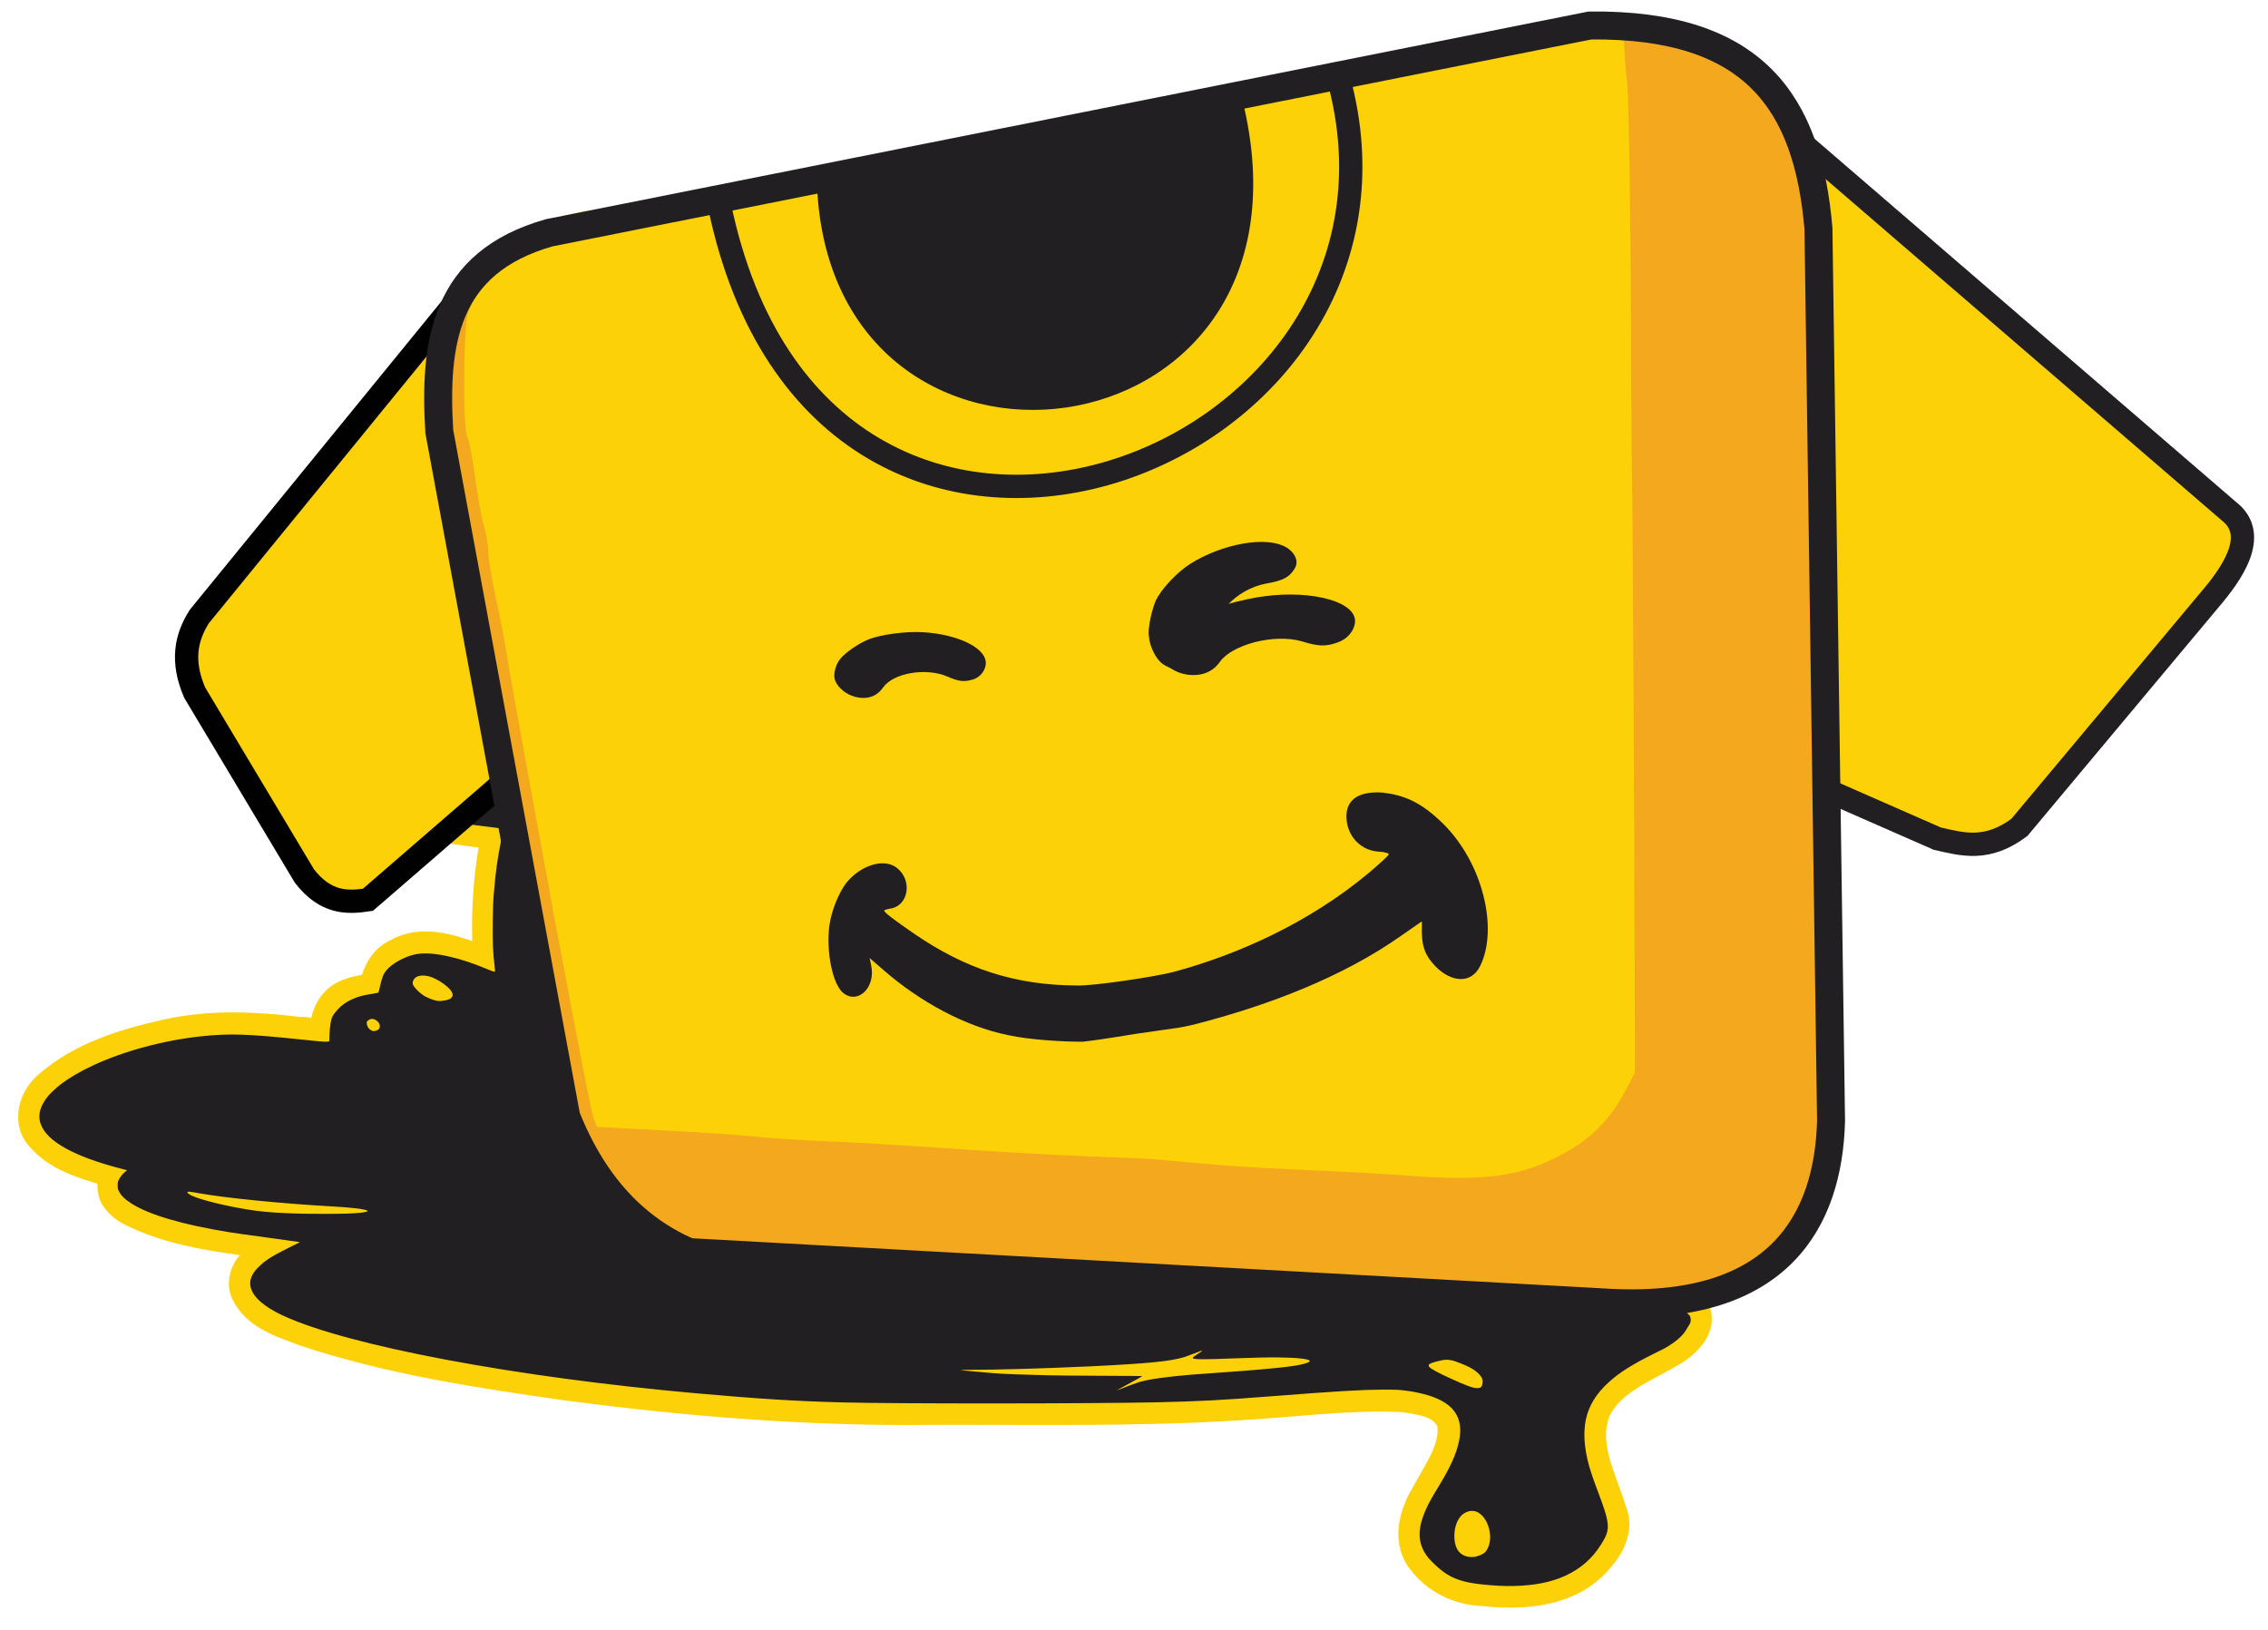 <svg xmlns="http://www.w3.org/2000/svg" xmlns:svg="http://www.w3.org/2000/svg" id="svg1" width="1297.473" height="932.561" viewBox="0 0 1297.473 932.561"><defs id="defs1"><clipPath id="clipPath3"><path d="M 0,699.421 H 973.105 V 0 H 0 Z" transform="translate(-677.975,-633.386)" id="path3"></path></clipPath><clipPath id="clipPath5"><path d="M 0,699.421 H 973.105 V 0 H 0 Z" transform="translate(-678.321,-627.81)" id="path5"></path></clipPath><clipPath id="clipPath7"><path d="M 0,699.421 H 973.105 V 0 H 0 Z" transform="translate(-643.237,-18.93)" id="path7"></path></clipPath><clipPath id="clipPath9"><path d="M 0,699.421 H 973.105 V 0 H 0 Z" transform="translate(-757.457,-651.448)" id="path9"></path></clipPath><clipPath id="clipPath11"><path d="M 0,699.421 H 973.105 V 0 H 0 Z" transform="translate(-202.817,-578.648)" id="path11"></path></clipPath><clipPath id="clipPath13"><path d="M 0,699.421 H 973.105 V 0 H 0 Z" transform="translate(-487.695,-242.994)" id="path13"></path></clipPath><clipPath id="clipPath15"><path d="M 0,699.421 H 973.105 V 0 H 0 Z" transform="translate(-188.48,-514.229)" id="path15"></path></clipPath><clipPath id="clipPath17"><path d="M 0,699.421 H 973.105 V 0 H 0 Z" transform="translate(-602.868,-195.002)" id="path17"></path></clipPath><clipPath id="clipPath19"><path d="M 0,699.421 H 973.105 V 0 H 0 Z" transform="translate(-188.48,-514.229)" id="path19"></path></clipPath><clipPath id="clipPath21"><path d="M 0,699.421 H 973.105 V 0 H 0 Z" transform="translate(-350.519,-620.435)" id="path21"></path></clipPath><clipPath id="clipPath23"><path d="M 0,699.421 H 973.105 V 0 H 0 Z" transform="translate(-308.764,-610.906)" id="path23"></path></clipPath><clipPath id="clipPath25"><path d="M 0,699.421 H 973.105 V 0 H 0 Z" transform="translate(-464.696,-252.394)" id="path25"></path></clipPath><clipPath id="clipPath27"><path d="M 0,699.421 H 973.105 V 0 H 0 Z" transform="translate(-509.006,-410.026)" id="path27"></path></clipPath><clipPath id="clipPath29"><path d="M 0,699.421 H 973.105 V 0 H 0 Z" transform="translate(-512.125,-412.321)" id="path29"></path></clipPath></defs><g id="g1"><g id="group-MC0"><path id="path2" d="m 0,0 c -33.876,-2.252 -63.282,-18.712 -93.122,-27.461 -82.952,-19.838 -168.666,-21.441 -254.003,-16.243 h -0.166 c -21.878,0.693 -44.277,3.811 -67.23,3.119 h -0.044 c -17.543,-0.52 -34.175,-9.356 -44.875,-23.52 -0.045,-0.087 -0.078,-0.173 -0.122,-0.217 -1.309,-1.862 -3.725,-4.028 -6.288,-6.887 -2.594,-2.858 -5.41,-6.887 -5.71,-12.258 l 0.521,2.079 c -6.021,-12.517 -8.316,-26.855 -5.855,-40.845 1.908,-19.578 7.707,-37.684 5.977,-55.053 -0.432,-3.248 -1.985,-5.446 -4.723,-7.623 -2.729,-2.165 -6.62,-3.942 -10.479,-5.327 -4.846,-1.69 -8.139,-5.631 -9.791,-9.573 -1.642,-3.985 -2.028,-8.056 -2.073,-11.608 v 0.433 c -2.129,-22.09 -5.245,-44.397 -6.322,-67.094 -0.653,-5.804 2.418,-10.915 6.188,-13.644 3.726,-2.729 8.061,-3.898 12.087,-4.158 l -0.566,0.087 c 4.902,-0.824 9.404,-1.343 13.861,-1.95 -2.296,-13.254 -3.116,-26.724 -2.727,-40.152 -10.912,3.769 -23.475,6.974 -35.472,0.217 -5.845,-2.816 -9.881,-8.23 -11.832,-14.641 -4.758,-0.952 -9.702,-2.122 -13.773,-5.284 -4.023,-3.075 -6.796,-7.84 -8.049,-13.341 -0.267,0.087 -0.389,0.13 -0.699,0.174 -1.164,0.205 -2.462,0.649 -4.757,0.043 l 2.028,0.13 c -19.659,2.383 -40.106,3.552 -60.331,-1.083 -18.019,-4.071 -37.301,-9.789 -52.625,-22.913 -4.158,-3.335 -7.33,-8.013 -8.716,-13.428 -1.386,-5.414 -0.732,-11.868 3.249,-16.936 0.044,0 0.044,0 0.044,-0.043 8.105,-10.135 19.715,-13.904 30.061,-17.022 -0.045,-3.596 0.655,-7.018 2.428,-9.573 2.817,-4.114 6.753,-6.93 10.701,-8.662 15.546,-7.493 32.089,-10.179 48.211,-12.475 -0.265,-0.304 -0.609,-0.347 -0.875,-0.693 -3.282,-4.288 -5.412,-10.742 -3.027,-17.066 0.045,-0.13 0.088,-0.259 0.133,-0.389 6.02,-13.298 20.137,-16.937 29.406,-20.619 0.089,-0.043 0.222,-0.043 0.299,-0.086 37.381,-12.388 76.112,-18.192 114.312,-23.606 h 0.088 c 51.54,-6.758 103.523,-10.959 155.672,-10.352 44.442,0.172 89.183,-0.867 133.97,2.036 23.341,1.342 45.906,4.461 68.305,3.465 3.771,-0.564 7.662,-1.126 10.566,-2.209 2.685,-0.997 4.027,-2.242 4.936,-4.116 0.743,-8.055 -5.322,-16.145 -10.645,-26.031 -2.861,-4.765 -5.245,-10.482 -5.988,-16.633 -0.687,-6.15 0.477,-12.951 4.902,-18.495 7.539,-10.093 19.36,-15.42 31.313,-15.809 18.106,-1.994 41.148,-0.347 54.965,16.892 5.678,6.367 10.312,16.242 6.199,26.161 -2.174,7.104 -5.156,13.905 -6.886,20.272 -1.785,6.41 -2.262,12.128 -0.221,17.845 5.245,11.305 19.105,15.691 32.1,23.78 0.122,0.043 0.21,0.13 0.344,0.227 2.815,1.982 6.109,4.754 8.616,8.522 2.516,3.811 4.158,9.356 2.04,14.77 -0.133,0.347 -0.31,0.694 -0.521,0.996 -8.139,12.475 -21.878,17.456 -33.176,21.571 l 0.254,-0.119 c -9.049,3.887 -17.841,7.092 -23.817,12.723 -5.811,7.71 -8.837,18.799 -15.99,29.065 -3.593,5.716 -8.273,11.608 -14.249,16.026 -4.89,3.552 -10.956,5.501 -17.498,5.631 -0.045,1.732 0.267,3.897 -0.653,7.016 l 0.222,-1.159 c -1.476,19.091 -0.822,39.233 0.298,58.768 2.339,-0.261 4.336,-0.651 7.019,-0.477 4.978,0.303 10.834,2.209 14.603,7.407 0.256,0.389 0.477,0.78 0.643,1.169 12.741,31.056 27.335,61.723 38.289,94.209 1.775,4.115 2.34,8.706 1.386,13.124 -0.953,4.461 -3.637,8.836 -8.05,11.435 l 0.3,-0.173 c -2.728,1.862 -3.815,4.461 -4.203,8.403 -0.344,3.898 0.343,8.749 1.253,12.994 5.677,21.527 20.058,40.455 29.374,63.109 10.345,21.527 20.524,43.964 25.381,68.306 0.044,0.087 0.044,0.174 0.044,0.26 1.596,10.439 2.03,22.394 -3.636,33.136 C 45.96,-14.684 30.536,-2.079 12.43,-0.477 8.271,0.086 4.113,0.173 0.132,0 Z m 15.424,-49.671 c 1.463,-0.833 2.848,-1.613 3.724,-3.952 1.077,-3.032 1.42,-7.277 1.164,-10.612 C 18.972,-75.67 14.037,-87.062 9.313,-98.843 1.772,-115 -5.634,-131.069 -14.86,-145.666 c -0.088,-0.173 -0.254,-0.26 -0.387,-0.433 2.25,5.068 4.59,10.136 6.63,15.55 v 0.043 c 8.916,20.52 17.153,41.798 21.311,64.452 1.033,5.154 1.987,10.741 2.73,16.383 m -93.522,-31.11 c -0.176,-0.303 -0.254,-0.65 -0.431,-0.953 -0.256,0.216 -0.389,0.52 -0.699,0.693 0.4,0.086 0.744,0.173 1.13,0.26 m -359.121,-15.636 c 2.905,-1.646 6.155,-2.729 9.613,-2.34 l -0.908,-0.043 c 23.696,-1.603 47.569,-2.902 71.432,-3.942 -27.112,0.824 -54.278,1.603 -81.301,3.336 h 0.133 c -0.222,0 -0.444,-0.163 -0.654,-0.163 0.432,1.029 1.164,2.112 1.685,3.152 m 94.474,-6.931 c 9.525,-0.346 19.106,-0.173 28.631,-0.346 -9.57,0.043 -19.063,0.13 -28.631,0.346 m -103.045,-33.644 c 0,-0.184 0.044,-0.445 0.088,-0.617 0,-0.044 -0.044,-0.044 -0.044,-0.044 z m 360.984,-2.826 c 1.73,-13.991 3.327,-27.462 0.166,-40.11 0,-0.086 -0.044,-0.173 -0.044,-0.303 -1.032,-5.273 -3.071,-10.785 -5.976,-14.976 -2.861,-4.158 -6.409,-7.027 -11.133,-8.023 h -0.167 c -21.179,-5.155 -42.534,-7.624 -64.801,-9.996 -55.009,-5.598 -110.495,-5.641 -166.149,-5.035 -1.13,0 -2.262,-0.346 -3.172,-0.996 0.876,0.607 -0.166,-0.043 -1.208,-0.347 -1.087,-0.346 -2.428,-0.692 -3.77,-1.169 -0.643,-0.217 -1.296,-0.477 -2.118,-0.91 -0.786,-0.433 -2.04,-0.779 -3.116,-3.248 -0.564,-1.256 -0.654,-3.205 -0.133,-4.635 0.566,-1.429 1.387,-2.209 1.997,-2.728 0.865,-0.65 1.463,-0.78 2.117,-1.04 9.792,-6.151 20.27,-4.418 27.721,-5.544 0.134,0 0.211,0 0.344,-0.044 50.286,-4.158 100.838,-8.143 151.645,-7.146 13.25,0.086 26.59,0.649 39.897,1.559 -3.56,-18.279 -7.02,-36.514 -10.656,-54.706 -111.195,9.042 -221.947,22.87 -332.964,35.951 1.386,14.293 2.817,28.5 4.59,42.491 23.741,-5.068 47.781,-8.533 71.865,-10.439 0.299,-0.032 0.643,-0.032 0.997,0 1.509,0.173 4.026,0.13 7.098,1.646 1.563,0.78 4.069,2.599 4.38,5.978 0.299,2.901 -1.254,4.591 -2.64,6.064 -0.876,1.602 -1.785,3.205 -3.082,4.028 -1.73,1.126 -3.415,1.516 -4.801,1.732 -2.772,0.52 -4.813,0.693 -5.068,0.824 -0.354,0.129 -0.698,0.259 -1.042,0.346 -15.857,3.292 -31.448,7.969 -47.038,12.951 8.184,14.164 7.962,30.97 5.711,45.827 32.4,-3.249 64.845,-4.159 97.024,-5.329 h 0.044 c 78.008,-2.024 156.714,-0.866 234.199,12.389 0.134,0.043 0.312,0.086 0.434,0.086 4.766,1.256 11.875,1.343 18.849,4.852 m -317.973,-201.239 c 90.66,-13.99 181.264,-28.414 271.79,-42.968 0.221,0 0.443,-0.043 0.655,-0.043 5.589,-0.217 10.655,0.52 15.201,0.65 0.432,0.129 0.865,0.346 1.254,0.606 1.22,-16.979 2.516,-33.958 4.036,-50.938 -10.357,2.08 -20.314,6.368 -29.463,12.692 -0.033,0 -0.033,0.043 -0.077,0.043 -11.52,7.754 -24.904,14.381 -39.941,14.683 -21.356,1.647 -41.149,-4.244 -58.691,1.387 -0.088,0.043 -0.133,0.043 -0.167,0.043 -40.073,11.652 -80.003,23.563 -119.555,36.731 -14.892,6.15 -27.976,18.971 -45.042,27.114 m -142.763,-33.568 c -0.044,-0.303 -0.266,-0.563 -0.266,-0.91 l 0.043,0.347 c 0,0.086 0.179,0.39 0.223,0.563" style="fill:#fcd107;fill-opacity:1;fill-rule:nonzero;stroke:none" transform="matrix(1.333,0,0,-1.333,903.967,88.046)" clip-path="url(#clipPath3)"></path><path id="path4" d="m 0,0 c -32.313,-2.177 -61.419,-18.376 -92.09,-27.342 -83.762,-20.055 -170.053,-21.614 -255.722,-16.373 -22.222,0.693 -44.531,3.768 -66.919,3.118 -15.856,-0.476 -31.015,-8.532 -40.717,-21.353 -3.68,-5.458 -10.523,-9.053 -10.999,-16.33 -5.544,-11.521 -7.629,-24.689 -5.423,-37.38 1.775,-18.928 8.018,-37.597 6.111,-56.742 -1.299,-9.832 -10.702,-14.597 -18.884,-17.542 -6.631,-2.296 -8.106,-9.702 -8.184,-15.983 -2.173,-22.393 -5.333,-44.7 -6.409,-67.18 -0.831,-7.538 6.964,-11.219 13.162,-11.566 6.32,-1.039 13.129,-1.515 19.151,-2.684 -3.515,-17.197 -4.592,-34.869 -3.383,-52.368 -12.042,4.461 -26.424,9.605 -38.555,2.642 -5.41,-2.556 -9.481,-7.753 -10.223,-13.86 -9.913,-0.953 -21.612,-7.536 -21.567,-18.972 -0.211,-3.465 -5.933,0 -8.361,-0.649 -19.405,2.295 -39.241,3.421 -58.514,-1.04 -17.807,-3.985 -36.17,-9.562 -50.374,-21.744 -6.454,-5.154 -10.224,-15.334 -4.592,-22.523 7.796,-9.789 20.448,-13.255 31.792,-16.763 -3.815,-7.32 3.159,-14.251 9.358,-16.936 18.451,-8.922 39.154,-11.034 59.168,-13.947 -6.764,-3.585 -15.158,-10.699 -11.953,-19.448 4.712,-10.439 16.754,-13.861 26.413,-17.716 36.78,-12.16 75.202,-17.975 113.356,-23.389 51.374,-6.714 103.134,-10.872 154.984,-10.309 44.565,0.216 89.185,-0.823 133.704,2.079 23.175,1.299 46.007,4.504 69.137,3.465 7.451,-1.17 17.409,-2.166 20.613,-10.309 1.686,-11.521 -6.542,-21.18 -11.609,-30.623 -5.112,-8.403 -8.272,-20.271 -1.474,-28.717 6.409,-8.663 16.721,-13.341 27.199,-13.677 17.42,-2.003 38.689,-0.184 50.685,14.932 4.846,5.458 8.273,13.082 5.279,20.359 -4.115,13.6 -12.553,27.991 -7.186,42.491 6.454,14.207 22.266,18.842 34.386,26.335 4.99,3.639 11.399,9.875 8.759,16.633 -6.896,10.525 -19.238,15.29 -30.493,19.404 -8.926,3.812 -18.673,7.104 -25.78,14.034 -6.975,9.009 -9.914,20.532 -16.455,29.844 -6.676,10.568 -17.454,21.657 -30.882,19.491 -2.606,0.899 -1.297,7.493 -2.206,10.656 -1.654,21.31 -1.043,43.791 0.299,65.187 7.585,-0.649 17.32,-3.064 22.654,4.299 12.862,31.392 27.499,62.102 38.332,94.328 2.64,6.064 1.598,13.904 -4.38,17.412 -8.704,5.891 -7.229,18.366 -5.233,27.418 6.02,23.011 20.658,42.177 29.672,63.932 10.301,21.528 20.314,43.661 25.027,67.267 1.518,10.006 1.774,20.618 -3.071,29.757 C 41.625,-13.265 27.543,-1.83 11.565,-0.433 7.706,0.076 3.858,0.162 0,0 m 15.068,-37.348 c 9.06,-2.166 11.045,-13.774 10.403,-21.874 -1.476,-12.778 -6.843,-24.689 -11.522,-36.47 -7.584,-16.157 -15.08,-32.486 -24.605,-47.559 -5.113,-7.624 -11.044,-14.9 -18.54,-20.185 2.517,14.424 10.178,27.202 15.202,40.759 8.882,20.358 16.944,41.279 20.925,63.282 1.429,6.67 2.993,13.384 3.425,20.185 1.209,1.299 2.983,1.949 4.712,1.862 m -63.359,-2.469 h 0.122 c 5.678,-0.303 5.245,-2.902 0.565,-5.111 -19.748,-14.943 -32.965,-38.809 -34.395,-63.932 -0.078,-22.339 7.883,-44.614 2.339,-66.877 -2.296,-11.782 -8.826,-24.732 -21.389,-27.375 -21.624,-5.284 -43.234,-7.753 -65.5,-10.135 -55.354,-5.587 -111.095,-5.674 -166.76,-5.068 -2.116,-1.516 -12.429,-2.772 -6.575,-4.635 7.707,-4.937 17.111,-3.465 25.726,-4.797 50.285,-4.169 100.661,-8.121 151.125,-7.114 15.589,0.043 31.179,0.476 46.737,1.819 -4.38,-22.231 -8.538,-44.483 -13.04,-66.66 -114.744,9.182 -228.998,23.606 -343.398,37.077 1.818,18.105 3.382,36.167 5.854,54.013 25.382,-5.718 51.196,-9.4 77.098,-11.435 3.028,0.303 9.392,1.05 5.234,4.97 -1.475,4.515 -7.319,2.956 -10.911,4.558 -18.407,3.812 -36.514,9.097 -54.355,14.944 12.385,14.164 11.565,34.738 8.482,52.237 -2.028,16.156 -7.363,32.486 -4.324,48.848 2.373,7.114 6.619,13.481 10.434,19.892 4.379,6.107 12.907,5.847 19.494,7.158 23.174,1.851 46.382,-1.268 69.557,-1.787 87.887,-3.898 177.027,-1.646 262.786,20.184 11.786,2.686 23.307,6.67 35.094,9.226 m -0.908,-5.587 -13.307,-2.859 c -59.124,-16.546 -120.41,-24.819 -181.44,-26.768 -52.848,-1.949 -105.64,0.66 -158.443,2.555 -12.52,-0.303 -26.634,-1.256 -36.337,-10.395 2.506,-3.422 6.055,-5.198 10.213,-4.721 107.425,-7.364 216.624,-11.132 322.651,11.304 10.746,2.556 21.878,4.549 32.267,8.057 7.84,7.926 16.466,14.987 24.396,22.827 m -32.622,-35.128 c -0.389,0.736 -1.387,0.693 -4.203,-0.293 -41.971,-10.016 -84.46,-16.513 -127.251,-19.881 -74.892,-5.901 -150.781,-3.487 -225.806,1.289 -5.366,0.476 -6.022,-5.674 -5.366,-9.833 0.609,-5.674 0.344,-11.824 2.727,-17.022 2.817,-1.603 6.198,-1.126 9.271,-1.733 -2.862,-0.649 -8.839,1.516 -8.184,-3.378 0,-2.902 0.521,-7.223 2.296,-9.096 33.175,-3.509 66.53,-4.245 99.884,-5.501 77.786,-2.036 156.192,-0.823 233.113,12.344 6.497,1.69 13.903,1.3 19.625,4.982 2.595,3.909 0.079,9.486 0.6,13.687 -0.733,10.482 1.429,19.751 3.68,29.843 -0.298,2.253 -0.043,3.855 -0.386,4.592 m 1.175,-218.044 c 0.909,-0.13 1.819,-0.217 2.727,-0.336 -5.767,-31.5 -8.881,-63.856 -4.723,-95.778 2.251,-15.204 5.799,-30.191 9.746,-45.091 -4.59,-0.607 -4.159,5.036 -5.81,7.97 -6.409,16.589 -7.707,34.782 -8.794,52.151 -1.164,22.609 0.565,44.743 4.425,67.05 0.82,4.667 1.518,9.399 2.429,14.034 m -362.936,-24.906 c 1.042,-0.13 2.084,-0.26 3.071,-0.433 103.444,-15.767 206.789,-32.399 310.043,-48.988 4.947,-0.185 9.881,0.53 14.86,0.649 -7.75,4.852 -15.89,8.923 -24.817,11.002 -44.22,13.514 -89.095,24.69 -134.058,35.431 51.106,-8.966 102.656,-17.889 151.81,-35.301 4.336,-1.603 9.194,-3.379 13.085,-5.414 1.609,-22.946 3.338,-45.913 5.455,-68.826 -14.07,1.039 -27.065,7.276 -38.587,15.246 -11.132,7.493 -23.651,13.557 -37.213,13.817 -20.003,1.57 -40.45,-4.678 -60.076,1.603 -40.196,11.651 -80.304,23.649 -120.023,36.86 -18.273,7.493 -31.879,23.347 -50.463,30.276 -10.778,4.473 -22.953,7.061 -34.341,3.856 0.688,2.988 -1.818,9.843 1.254,10.222 m 10.567,-26.898 c 1.13,0.086 2.294,-0.13 3.471,-0.174 4.756,-1.028 10.999,-2.511 13.505,-6.973 -6.187,0.216 -12.386,2.945 -16.976,7.147 m 385.068,-80.608 c 6.366,-4.472 10.612,-11.695 14.204,-18.495 -5.499,4.721 -11.221,10.655 -14.382,17.542 0.178,0.087 -0.73,1.733 0.178,0.953 m 1.597,-149.608 c 4.246,-2.035 5.766,-11.998 -0.476,-12.128 -5.279,0.26 -4.325,8.187 -1.907,11.219 0.653,0.563 1.518,1.039 2.383,0.909" style="fill:#fcd107;fill-opacity:1;fill-rule:nonzero;stroke:none" transform="matrix(1.333,0,0,-1.333,904.428,95.482)" clip-path="url(#clipPath5)"></path><path id="path6" d="m 0,0 c -4.813,0.26 -9.925,0.779 -12.863,1.386 -6.242,1.257 -10.046,3.249 -14.726,7.71 -2.219,2.079 -3.205,3.249 -4.203,4.851 -4.246,6.757 -2.816,14.727 4.725,26.909 5.887,9.519 8.615,15.41 9.824,21.17 2.084,9.832 -1.985,16.113 -12.597,19.535 -2.816,0.91 -7.062,1.83 -10.014,2.166 -3.37,0.433 -4.368,0.476 -10.266,0.476 -9.348,-0.087 -18.053,-0.563 -48.335,-2.913 -20.88,-1.624 -30.149,-2.111 -48.29,-2.534 -27.855,-0.617 -112.061,-0.66 -135.013,-0.054 -20.06,0.53 -35.828,1.516 -62.639,3.899 -77.575,6.886 -149.295,20.357 -177.415,33.308 -6.143,2.859 -10.301,5.848 -12.475,8.966 -2.894,4.201 -2.207,8.1 2.174,12.258 2.894,2.772 5.499,4.418 12.906,8.099 2.074,0.997 3.893,1.917 4.115,2.037 0.21,0.076 0.387,0.216 0.342,0.216 -0.043,0.098 -5.111,0.737 -11.266,1.603 -13.937,1.906 -15.157,2.079 -19.315,2.728 -19.749,3.205 -33.998,7.408 -41.582,12.215 -3.116,1.992 -4.756,3.639 -5.666,5.761 -0.311,0.649 -0.311,0.823 -0.311,2.079 0,1.213 0,1.43 0.311,2.047 0.599,1.418 1.596,2.675 3.027,3.888 l 0.698,0.562 -2.65,0.694 c -19.969,5.154 -31.746,11.651 -34.385,19.057 -1.43,3.899 -0.31,8.014 3.327,12.313 1.042,1.202 3.559,3.541 5.111,4.711 3.904,2.988 8.272,5.544 14.038,8.24 13.517,6.269 30.538,10.817 46.739,12.507 11.953,1.256 20.014,0.953 43.1,-1.473 7.275,-0.779 8.527,-0.866 9.869,-0.866 1.73,0 1.652,-0.087 1.652,1.515 0,2.339 0.433,6.412 0.822,7.884 0.298,1.126 0.73,1.949 1.685,3.118 2.039,2.599 4.246,4.321 7.361,5.707 2.474,1.148 4.547,1.701 8.539,2.296 1.386,0.271 2.595,0.476 2.639,0.574 0.089,0.043 0.344,0.996 0.566,2.079 0.953,4.332 1.551,5.847 2.982,7.58 2.296,2.717 7.242,5.49 11.654,6.584 3.859,0.953 9.181,0.649 15.768,-0.953 5.068,-1.169 9.792,-2.773 15.812,-5.285 2.595,-1.072 3.117,-1.213 3.249,-0.953 0.045,0.13 -0.044,1.126 -0.177,2.296 -0.688,5.934 -0.865,10.396 -0.776,18.538 0.043,5.631 0.165,9.313 0.477,12.745 0.775,9.519 1.552,14.89 3.293,23.51 0.643,3.031 0.775,4.071 0.687,4.114 -0.089,0.043 -0.599,0.13 -1.12,0.217 -3.127,0.358 -17.897,2.252 -20.192,2.599 -5.977,0.823 -7.407,1.3 -9.747,2.989 -2.55,1.818 -2.55,4.233 0.045,29.756 2.516,24.646 4.902,47.213 5.156,48.513 0.477,2.728 1.475,4.244 3.682,5.587 1.219,0.769 2.129,1.202 4.724,2.252 3.026,1.213 4.457,1.863 6.153,2.816 5.933,3.378 9.525,7.796 11.166,13.774 0.832,2.956 1.042,4.764 1.131,9.009 0.133,7.093 -0.61,13.558 -3.382,29.887 -2.639,15.723 -3.593,22.61 -3.936,29.627 -0.223,3.855 -0.178,5.793 0.343,9.096 0.865,5.891 2.95,12.951 4.769,16.2 1.685,2.945 0.91,6.54 3.637,8.933 8.837,7.602 15.723,25.328 43.267,28.143 3.681,0.39 9.403,0.39 13.472,0.304 4.502,-0.087 5.289,-0.13 17.066,-0.964 17.198,-1.148 31.668,-2.025 47.512,-2.805 35.13,-1.775 50.731,-2.166 74.77,-2.079 12.908,0.055 15.935,0.13 26.724,0.488 41.016,1.288 80.513,5.446 116.339,12.203 11.345,2.134 19.018,3.812 32.014,6.888 47.513,14.899 117.681,56.351 136.477,-8.534 0.343,-2.642 0.431,-4.634 0.343,-8.273 -0.122,-7.06 -1.121,-13.34 -3.372,-21.137 -3.47,-12.041 -8.748,-26.162 -14.768,-39.503 -1.952,-4.331 -3.383,-7.277 -6.931,-14.553 -13.561,-31.76 -33.143,-54.847 -32.013,-81.041 0.611,-7.624 3.205,-12.995 7.84,-15.94 2.34,-1.559 3.637,-3.129 4.38,-5.328 0.432,-1.385 0.432,-2.382 -0.045,-4.591 -3.602,-16.806 -34.574,-85.805 -38.255,-95.724 -0.432,-1.127 -0.432,-1.127 -1.596,-2.253 -0.953,-0.909 -1.342,-1.169 -2.119,-1.56 -1.563,-0.736 -2.294,-0.822 -5.632,-0.822 -2.174,0 -3.427,0.043 -5.113,0.26 -1.219,0.13 -3.769,0.4 -5.631,0.596 -1.863,0.183 -3.428,0.357 -3.471,0.357 -0.078,-0.076 -0.733,-10.731 -0.986,-16.373 -1,-22.653 -0.744,-43.357 0.819,-57.824 0.609,-5.545 1.165,-9.963 1.342,-10.266 0.089,-0.163 0.211,-0.217 0.954,-0.13 0.431,0.043 1.474,0.216 2.251,0.433 1.995,0.519 2.993,0.639 4.722,0.563 3.727,-0.173 7.097,-1.212 10.269,-3.205 1.729,-1.127 2.849,-1.949 4.635,-3.638 6.409,-5.989 11.953,-14.543 18.362,-28.544 2.55,-5.545 3.937,-8.176 5.589,-10.472 2.595,-3.682 5.888,-6.454 10.866,-9.193 0.698,-0.39 4.203,-2.133 7.796,-3.812 5.589,-2.685 6.808,-3.205 8.749,-3.898 8.194,-2.773 15.125,-5.804 20.014,-8.706 4.025,-2.382 7.363,-5.328 8.66,-7.71 0.266,-0.39 0.566,-0.737 0.91,-0.996 0.432,-0.304 0.61,-0.52 0.787,-0.911 0.477,-1.385 0.3,-2.673 -0.61,-3.941 -0.267,-0.39 -0.698,-1.083 -0.953,-1.559 -1.431,-2.685 -4.724,-5.544 -9.482,-8.23 -0.609,-0.303 -2.693,-1.386 -4.635,-2.328 -9.147,-4.516 -14.857,-8.121 -19.449,-12.356 -5.244,-4.85 -8.271,-9.745 -9.58,-15.635 -0.82,-3.726 -0.909,-8.404 -0.166,-13.081 0.82,-5.382 2.072,-9.617 5.844,-19.536 3.724,-9.832 4.38,-13.33 3.116,-16.816 -0.732,-2.155 -3.116,-5.88 -5.412,-8.652 C 36.258,8.316 30.448,4.581 23.307,2.383 16.932,0.39 8.793,-0.433 0,0 m -10.181,12.518 c 1.775,0.346 3.505,1.17 4.292,2.079 1.819,2.123 2.461,5.674 1.686,9.269 -0.865,3.986 -3.028,7.017 -5.755,8.014 -0.91,0.346 -2.517,0.346 -3.561,-0.044 -0.908,-0.303 -2.117,-1.039 -2.727,-1.69 -2.161,-2.251 -3.293,-6.193 -2.939,-10.264 0.389,-4.245 2.296,-6.714 5.756,-7.407 1.042,-0.173 2.206,-0.173 3.248,-0.043 z m -149.604,73.028 c 2.206,0.812 4.547,1.645 5.2,1.862 4.712,1.343 11.643,2.296 22.997,3.249 1.952,0.13 4.025,0.303 13.684,0.996 10.655,0.726 21.057,1.635 26.9,2.35 5.545,0.639 9.525,1.679 9.703,2.415 0.088,0.477 -1.164,0.834 -3.681,1.126 -2.562,0.303 -4.813,0.379 -10.047,0.477 -5.333,0.042 -9.702,-0.098 -19.405,-0.434 -13.384,-0.52 -16.854,-0.477 -17.064,0.217 -0.09,0.217 0.509,0.649 2.294,1.819 0.91,0.563 1.686,1.072 1.729,1.169 0.212,0.304 -0.775,0 -4.023,-1.299 -1.221,-0.476 -2.772,-1.04 -3.516,-1.3 -6.11,-1.862 -15.724,-2.804 -40.284,-3.995 -20.525,-0.942 -39.409,-1.506 -52.792,-1.506 -1.818,0 -3.249,-0.075 -3.249,-0.075 0.088,-0.097 11.998,-1.223 14.292,-1.353 4.846,-0.391 12.431,-0.651 23.176,-0.91 2.727,-0.087 13.028,-0.173 22.82,-0.217 9.79,-0.043 17.852,-0.086 17.885,-0.13 0.044,-0.086 -2.328,-1.386 -5.278,-2.988 -2.905,-1.603 -5.367,-2.956 -5.499,-3.033 -0.222,-0.162 -0.344,-0.216 4.158,1.517 z M -8.096,85.069 c 0.6,0.347 0.909,1.094 0.987,2.209 0.089,1.256 -0.122,1.852 -1.031,2.989 -1.131,1.44 -2.949,2.772 -5.156,3.812 -1.475,0.736 -4.812,2.035 -6.021,2.425 -1.564,0.466 -2.95,0.606 -4.246,0.466 -1.909,-0.249 -5.412,-1.202 -6.245,-1.722 -0.552,-0.336 -0.597,-0.768 -0.165,-1.343 0.687,-0.811 3.892,-2.555 9.225,-4.969 7.019,-3.217 9.792,-4.213 11.566,-4.083 0.432,0.043 0.866,0.086 1.086,0.216 m 9.958,70.256 c 2.117,0.953 3.637,2.382 3.637,3.465 0,0.693 -0.61,2.166 -1.729,4.245 -3.516,6.54 -10.002,15.073 -13.218,17.282 -2.595,1.82 -5.024,2.156 -6.454,1.007 -1.641,-1.386 -1.508,-4.601 0.311,-8.023 2.029,-3.78 7.884,-10.905 12.774,-15.539 1.907,-1.863 3.116,-2.741 3.68,-2.741 0.179,0 0.611,0.13 0.999,0.304 m -496.729,4.418 c 5.2,0.173 8.404,0.52 9.047,0.953 0.311,0.13 0.311,0.173 0.09,0.314 -1.032,0.672 -6.664,1.386 -16.202,1.895 -20.313,1.126 -44.907,3.595 -55.786,5.544 -4.29,0.78 -5.277,0.877 -5.277,0.434 0,-0.272 1.076,-1.083 1.984,-1.473 4.547,-2.079 17.021,-4.981 26.99,-6.367 5.111,-0.693 10.822,-1.083 20.569,-1.343 2.905,-0.076 16.078,-0.076 18.585,0.043 m 461.944,5.284 c 0.044,0.087 -0.044,0.336 -0.122,0.737 -6.198,22.653 -10.489,43.141 -11.787,56.525 -0.177,2.003 -0.432,6.021 -0.653,10.742 -0.212,4.212 -0.212,19.924 0,24.082 0.476,10.223 1.174,18.15 2.427,27.722 0.744,5.327 0.998,7.19 3.204,20.227 0.701,4.332 1.298,7.938 1.298,8.014 0,0.043 -1.298,0.303 -2.893,0.563 -5.024,0.747 -6.721,0.91 -6.975,0.649 -0.865,-1.039 -5.545,-30.796 -6.93,-44.094 -0.477,-4.634 -0.866,-12.16 -1.087,-20.834 -0.432,-20.574 1.297,-42.014 4.813,-58.69 1.341,-6.367 1.685,-7.58 5.232,-16.99 1.087,-2.805 2.042,-5.491 2.174,-5.924 0.3,-0.822 0.522,-1.126 1.297,-1.429 0.865,-0.39 4.292,-1.04 6.798,-1.343 0.82,-0.087 3.082,-0.087 3.204,0.087 z m -32.001,4.548 c 0,0.607 -0.476,6.021 -1.176,13.211 -1.43,15.247 -2.472,28.154 -4.025,50.591 -0.387,5.501 -0.698,10.32 -0.743,10.742 l -0.077,0.726 -2.039,1.007 c -3.638,1.863 -8.14,3.681 -15.425,6.281 -24.905,8.836 -53.923,16.372 -94.418,24.472 -24.827,4.992 -60.255,11.207 -82.819,14.51 -29.242,4.343 -59.735,7.97 -60.765,7.31 -0.267,-0.162 -0.045,-0.379 0.598,-0.596 0.344,-0.076 2.207,-0.433 4.114,-0.736 25.337,-3.974 121.285,-26.639 172.182,-40.629 26.335,-7.276 52.404,-15.03 55.442,-16.546 l 0.387,-0.217 h -0.431 c -0.954,-0.043 -6.886,0.91 -19.318,3.032 -10.876,1.82 -29.67,4.852 -53.667,8.706 -28.552,4.592 -136.699,21.701 -162.822,25.773 -45.996,7.189 -79.693,12.344 -82.598,12.604 -0.743,0.097 -0.743,0.097 -0.822,-0.216 -0.222,-0.781 -0.31,-2.903 -0.31,-7.364 0,-6.107 0.222,-10.439 0.611,-11.478 0.132,-0.52 -0.089,-0.564 4.812,0.909 1.552,0.423 3.803,0.866 5.798,1.04 1.864,0.13 6.543,0.043 8.361,-0.174 8.272,-1.082 16.334,-3.767 24.95,-8.359 6.631,-3.509 10.39,-5.945 19.016,-12.345 6.887,-5.111 10.223,-7.363 14.593,-9.832 4.502,-2.599 7.673,-4.028 12.041,-5.544 17.886,-6.194 96.459,-30.233 118.293,-36.168 3.769,-1.039 4.335,-1.18 6.674,-1.559 9.481,-1.516 17.321,-1.678 29.662,-0.607 9.492,0.867 12.086,0.986 17.286,0.91 6.41,-0.087 11.089,-0.519 16.113,-1.515 5.022,-0.943 8.016,-2.036 13.383,-4.765 4.38,-2.198 6.542,-3.466 14.903,-8.75 7.496,-4.775 10.356,-6.356 14.205,-8.143 7.584,-3.421 15.291,-5.328 25.293,-6.367 2.904,-0.26 2.738,-0.26 2.738,0.086 m -416.604,68.87 c 0.787,0.379 1.087,0.824 1.131,1.603 0.044,0.476 0,0.736 -0.223,1.213 -0.564,1.126 -1.685,1.905 -2.894,2.036 -0.564,0.043 -0.742,0.043 -1.307,-0.261 -0.344,-0.173 -0.732,-0.432 -0.909,-0.649 -0.3,-0.314 -0.3,-0.433 -0.255,-0.986 0.088,-1.483 1.164,-2.869 2.506,-3.248 0.431,-0.141 1.385,0 1.951,0.292 m 102.135,9.313 c 0.655,0.303 1.52,1.039 1.73,1.515 0.311,0.607 0.566,2.123 0.521,2.903 -0.299,3.811 -8.748,8.793 -16.799,9.919 -4.59,0.606 -7.761,0.097 -8.626,-1.516 -0.211,-0.433 -0.211,-1.387 0.045,-2.036 0.653,-1.732 3.037,-4.115 5.931,-5.978 3.293,-2.122 7.929,-3.941 11.788,-4.71 1.908,-0.357 1.908,-0.357 3.458,-0.314 1.132,0.044 1.52,0.044 1.952,0.217 m -73.117,3.465 c 0.743,0.13 1.564,0.389 1.863,0.52 1.785,0.822 1.952,2.133 0.655,3.855 -1.52,2.036 -5.722,4.851 -8.572,5.76 -2.561,0.834 -5.034,0.737 -6.376,-0.216 -0.997,-0.693 -1.552,-2.036 -1.298,-2.946 0.478,-1.385 3.116,-4.028 5.335,-5.241 1.031,-0.562 3.325,-1.516 4.412,-1.732 1.132,-0.303 2.385,-0.303 3.981,0.044 z m 439.857,52.93 c 9.015,32.409 15.468,56.644 15.203,56.883 -0.211,0.205 -4.324,-9.324 -12.431,-28.513 -5.233,-12.474 -8.272,-19.578 -11.565,-27.288 -1.164,-2.728 -2.117,-4.98 -2.074,-5.024 0.044,-0.043 7.541,-0.346 8.573,-0.346 l 1.13,0.086 z m -78.263,2.512 c 1.387,6.584 3.814,18.842 9.227,46.953 3.46,18.105 4.978,25.988 5.067,26.292 0.045,0.259 0.045,0.259 -0.389,0.173 -1.087,-0.13 -5.853,-0.606 -8.448,-0.823 -7.407,-0.563 -15.902,-0.953 -29.718,-1.354 -6.753,-0.162 -35.25,-0.238 -44.176,-0.075 -10.401,0.173 -25.336,0.563 -29.928,0.822 -0.609,0.044 -3.039,0.163 -5.422,0.261 -17.187,0.909 -45.085,2.858 -73.85,5.154 -12.518,1.007 -25.814,2.209 -28.541,2.556 l -1.042,0.129 0.787,0.043 c 0.432,0.044 3.847,0.044 7.574,-0.043 34.008,-0.346 38.077,-0.346 51.117,-0.216 13.594,0.13 18.929,0.216 29.229,0.52 49.034,1.342 91.614,5.11 126.221,11.164 17.929,3.129 23.474,4.819 28.763,8.89 7.928,6.107 13.384,18.582 15.069,34.792 0.433,3.758 0.522,6.313 0.433,11.034 -0.089,6.584 -0.433,10.526 -1.864,20.445 -1.164,8.36 -1.819,13.947 -2.251,19.567 -0.166,2.61 -0.211,8.804 0,10.32 0.911,7.19 3.516,17.109 6.066,23.086 4.248,9.919 9.957,18.593 17.064,25.902 5.723,5.804 11.655,10.569 21.569,17.196 1.518,0.996 2.771,1.862 2.771,1.862 -0.077,0.044 -2.683,-0.747 -6.02,-1.819 -3.028,-0.985 -7.917,5.111 -15.115,2.945 -4.29,-1.342 -13.593,-3.984 -20.091,-5.717 -30.671,-8.186 -59.124,-13.86 -89.097,-17.715 -50.34,-6.541 -103.399,-8.501 -168.932,-6.162 -14.858,0.531 -25.115,1.007 -48.29,2.176 -4.635,0.261 -10.179,0.52 -12.263,0.65 -4.758,0.217 -17.454,0.26 -20.526,0.044 -9.624,-0.694 -16.377,-2.036 -22.098,-4.462 -5.545,-2.296 -9.825,-13.34 -12.597,-17.574 -0.821,-1.267 -1.952,-3.52 -2.517,-4.949 -1.686,-4.332 -2.429,-10.222 -2.119,-16.416 0.299,-6.757 1.164,-13.081 3.936,-28.934 2.608,-14.9 3.427,-22.35 3.294,-29.497 -0.3,-11.435 -3.294,-20.661 -8.96,-27.407 -0.476,-0.574 -1.696,-1.917 -2.693,-2.957 -0.999,-1.083 -1.82,-1.949 -1.82,-1.992 0,-0.119 14.859,-4.894 21.102,-6.757 15.756,-4.808 29.928,-8.414 43.4,-11.045 1.985,-0.39 3.682,-0.736 3.726,-0.78 0.644,-0.346 -2.472,-0.433 -5.633,-0.13 -7.362,0.737 -16.289,1.776 -25.859,3.032 -18.761,2.469 -28.896,4.234 -42.624,7.407 -4.933,1.126 -6.11,1.3 -6.974,1.039 -0.343,-0.129 -0.388,-0.216 -0.61,-0.866 -0.433,-1.429 -1.119,-6.118 -2.029,-13.774 -0.776,-7.06 -3.038,-28.858 -4.07,-39.632 -0.31,-3.249 -0.609,-7.06 -0.521,-7.147 0,-0.043 2.385,-0.292 5.235,-0.649 14.992,-1.745 31.368,-3.639 82.864,-9.79 54.233,-6.454 81.299,-9.573 114.654,-13.221 53.446,-5.794 111.538,-11.425 141.811,-13.677 2.04,-0.13 3.857,-0.304 4.069,-0.304 0.267,-0.075 0.698,-0.075 1.087,-0.075 l 0.642,-0.098 0.31,1.484 z m -181.406,159.354 c -30.793,0.476 -63.582,1.646 -94.419,3.335 -11.266,0.649 -23.828,1.472 -27.155,1.819 -2.517,0.26 -6.243,0.65 -6.631,0.693 l -0.432,0.087 -0.344,1.385 c -0.566,2.253 -0.743,3.292 -0.566,3.509 0.09,0.216 4.413,0.26 33.432,0.433 24.65,0.184 41.67,0.423 42.325,0.693 0.133,0.044 0.166,0.087 0.045,0.087 -0.09,0 -2.862,0.26 -6.11,0.552 -3.249,0.314 -9.658,0.877 -14.249,1.267 -23.352,2.036 -40.284,3.639 -50.808,4.808 -2.429,0.303 -4.901,0.563 -5.544,0.661 -1.087,0.075 -1.22,0.118 -1.264,0.335 -0.165,0.693 -0.776,4.895 -0.943,6.671 -0.698,5.934 -0.909,11.868 -0.565,12.69 0.299,0.65 1.12,0.737 4.414,0.52 10.311,-0.693 13.427,-0.909 17.375,-1.169 2.551,-0.119 5.41,-0.303 6.409,-0.357 8.183,-0.509 25.514,-1.332 38.022,-1.809 8.062,-0.303 11.533,-0.433 19.882,-0.649 15.679,-0.434 25.425,-0.607 41.15,-0.694 56.484,-0.26 105.65,2.643 151.944,9.053 24.606,3.422 46.916,7.58 72.041,13.428 2.208,0.508 4.114,0.909 4.193,0.909 0.133,0 -0.167,-1.473 -1.553,-7.526 -2.206,-9.583 -2.605,-16.253 -1.774,-28.858 0.089,-1.386 0.166,-3.075 0.211,-3.682 0.088,-1.126 0.088,-1.169 -0.166,-1.44 -0.655,-0.509 -2.951,-1.115 -9.536,-2.328 -38.722,-7.374 -86.325,-12.128 -138.04,-13.828 -5.29,-0.162 -10.868,-0.336 -18.674,-0.509 -6.055,-0.13 -44.908,-0.216 -52.67,-0.086 m 4.813,53.449 c -27.589,0.303 -57.65,1.386 -89.961,3.303 -5.245,0.292 -10.79,0.639 -22.92,1.462 -5.843,0.39 -11.909,0.78 -13.506,0.866 -1.563,0.13 -2.994,0.216 -3.171,0.26 -0.554,0.087 -0.91,0.26 -0.91,0.433 0,0.347 3.637,2.209 6.332,3.249 5.666,2.122 13.683,3.378 22.431,3.551 3.727,0.044 4.459,0.044 18.84,-0.563 32.967,-1.418 59.689,-2.295 80.702,-2.609 9.525,-0.119 38.244,-0.076 45.607,0.141 39.419,0.996 70.212,3.292 102.047,7.666 32.145,4.418 60.209,10.136 92.178,18.842 1.731,0.476 3.249,0.877 3.282,0.877 0.088,-0.054 -1.12,-1.094 -2.594,-2.35 -2.684,-2.252 -5.634,-4.981 -9.747,-9.009 l -1.997,-1.993 -5.753,-1.418 c -17.587,-4.472 -32.224,-7.591 -49.511,-10.58 -51.761,-8.966 -105.595,-12.788 -171.349,-12.128 M 1.995,439.034 c 7.185,2.512 21.002,13.687 33.52,38.116 13.817,26.768 18.197,36.351 22.954,49.898 2.04,5.858 3.859,11.608 4.59,14.511 0.832,3.248 1.264,6.756 1.353,10.871 0,19.968 -14.127,28.371 -22.354,19.319 -0.134,-0.217 -0.388,-0.997 -0.521,-3.206 -0.045,-1.169 -0.178,-2.729 -0.3,-3.421 -0.343,-2.946 -1.564,-9.053 -3.471,-17.673 C 32.877,525.066 30.448,517.898 16.854,485.727 5.544,459.131 4.844,457.442 3.68,453.197 2.86,450.079 1.773,444.199 1.429,440.81 c -0.177,-1.993 0.045,-2.729 0.566,-1.776" style="fill:#211f21;fill-opacity:1;fill-rule:nonzero;stroke:none" transform="matrix(1.333,0,0,-1.333,857.649,907.322)" clip-path="url(#clipPath7)"></path><path id="path8" d="m 0,0 198.937,-171.449 c 13.35,-10.341 0.655,-27.537 -8.094,-37.802 l -81.822,-97.891 c -13.949,-10.438 -24.516,-7.265 -35.217,-4.851 l -66.619,29.237 z" style="fill:#fcd107;fill-opacity:1;fill-rule:nonzero;stroke:#211f21;stroke-width:10;stroke-linecap:butt;stroke-linejoin:miter;stroke-miterlimit:4;stroke-dasharray:none;stroke-opacity:1" transform="matrix(1.333,0,0,-1.333,1009.942,63.964)" clip-path="url(#clipPath9)"></path><path id="path10" d="m 0,0 -117.293,-143.782 c -5.634,-8.793 -7.93,-18.971 -2.042,-32.68 l 47.126,-78.768 c 9.06,-11.63 18.153,-11.564 27.245,-10.179 l 80.912,70.061 z" style="fill:#fcd107;fill-opacity:1;fill-rule:nonzero;stroke:#010101;stroke-width:10;stroke-linecap:butt;stroke-linejoin:miter;stroke-miterlimit:4;stroke-dasharray:none;stroke-opacity:1" transform="matrix(1.333,0,0,-1.333,270.423,161.031)" clip-path="url(#clipPath11)"></path><path id="path12" d="m 0,0 c -9.659,-0.52 -24.694,-0.249 -34.175,0.899 -20.06,2.22 -45.562,10.19 -64.192,20.12 l -7.451,3.93 1.042,-3.02 c 3.028,-8.501 -5.066,-16.384 -13.427,-13.049 -6.631,2.631 -11.133,15.82 -9.314,27.331 0.997,6.541 5.322,15.853 9.447,20.488 7.662,8.673 18.96,12.561 25.026,8.673 7.807,-5.078 5.723,-16.427 -3.415,-18.376 -1.608,-0.476 -2.86,-0.909 -2.816,-1.213 0,-0.822 5.111,-3.465 15.157,-8.099 25.426,-11.782 51.462,-16.849 78.44,-15.333 8.749,0.389 33.011,5.717 41.282,8.879 26.812,10.222 50.763,27.938 69.692,51.544 3.204,3.985 5.844,7.623 5.888,8.056 0.31,0.477 -1.508,0.434 -3.459,0 -5.722,-1.224 -10.613,1.993 -11.867,7.808 -1.473,6.876 2.507,11.338 11.167,12.55 7.241,0.693 12.563,-0.259 20.448,-4.981 13.516,-8.144 21.4,-23.53 18.45,-36.124 -1.474,-6.41 -7.496,-9.789 -13.517,-7.71 -3.803,1.343 -5.455,3.335 -6.453,7.753 l -0.776,3.562 -5.843,-7.331 C 100.927,43.488 77.319,25.036 51.539,13.428 43.145,9.659 39.895,8.707 22.354,4.679 11.476,2.036 1.43,0.174 0,0.13 Z m 45.695,156.192 c -19.616,4.981 -34.473,41.105 -28.287,68.826 2.296,10.363 6.497,16.849 13.129,20.228 2.729,1.386 4.247,1.646 8.051,1.342 11.531,-0.822 22.653,-13.167 28.94,-32.139 10.523,-31.706 -1.385,-63.455 -21.833,-58.311 z m -151.735,-6.108 c -3.802,1.126 -7.14,4.808 -8.005,8.88 -0.655,3.162 0.953,8.576 3.725,12.041 2.684,3.39 9.525,8.793 14.249,11.219 5.978,3.075 18.673,5.793 26.158,5.587 16.588,-0.26 28.674,-9.096 25.947,-18.961 -1.043,-3.866 -3.638,-7.027 -6.753,-8.24 -4.114,-1.603 -6.632,-1.43 -11.565,1.429 -8.97,4.895 -24.516,1.429 -30.239,-6.8 -3.548,-5.068 -8.05,-6.844 -13.517,-5.241 z" style="fill:#010101;fill-opacity:1;fill-rule:nonzero;stroke:none" transform="matrix(1.333,0,0,-1.333,650.26,608.569)" clip-path="url(#clipPath13)"></path><path id="path14" d="m 0,0 54.488,-294.093 c 12.086,-30.244 30.282,-48.393 52.625,-58.095 l 395.804,-21.788 c 72.163,-3.464 93.22,35.388 94.384,78.053 L 591.89,87.148 c -4.59,53.981 -27.422,87.885 -98.067,87.149 L 47.214,85.329 C 2.162,72.595 -2.295,38.117 0,0" style="fill:#f3a81d;fill-opacity:1;fill-rule:nonzero;stroke:none" transform="matrix(1.333,0,0,-1.333,251.307,246.923)" clip-path="url(#clipPath15)"></path><path id="path16" d="m 0,0 c -7.064,0.563 -26.114,1.614 -42.358,2.339 -25.815,1.127 -35.916,1.863 -63.548,4.462 -3.16,0.389 -16.455,0.909 -29.54,1.386 -13.041,0.476 -39.065,1.938 -57.782,3.249 -18.706,1.342 -43.267,2.771 -54.534,3.205 -11.298,0.433 -25.158,1.385 -30.836,1.992 -5.633,0.661 -23.308,1.862 -39.242,2.685 l -29.018,1.517 -1.475,3.984 c -1.254,3.249 -13.65,68.275 -25.77,134.881 -1.386,7.797 -4.546,25.122 -6.975,38.55 -2.473,13.384 -4.812,26.985 -5.289,30.157 -0.477,3.152 -2.251,12.204 -3.98,20.044 -1.687,7.84 -3.116,16.416 -3.116,19.058 0,2.642 -0.832,7.754 -1.907,11.392 -1.042,3.639 -2.772,13.124 -3.815,21.007 -1.043,7.927 -2.472,15.55 -3.249,16.936 -2.117,4.029 -1.73,49.855 0.565,54.23 1.043,2.035 1.953,5.068 1.953,6.757 0,1.7 1.418,4.981 3.16,7.32 1.773,2.296 3.204,4.754 3.204,5.468 0,1.939 16.844,16.882 19.061,16.882 1.031,0 5.456,1.386 9.736,3.075 4.336,1.7 12.308,3.466 17.94,3.942 5.589,0.531 12.475,1.722 15.247,2.729 2.817,0.996 8.051,1.819 11.688,1.819 3.603,0 8.881,0.91 11.697,1.949 287.869,54.23 279.685,45.913 292.936,54.631 0.776,0.768 6.243,1.895 12.131,2.447 11.909,1.266 19.615,2.956 22.043,4.872 0.82,0.639 6.499,1.506 12.564,1.863 6.066,0.379 12.252,1.332 13.727,2.057 3.072,1.668 28.852,5.296 37.557,5.296 7.274,0 11.432,-2.719 11.298,-7.407 0,-1.906 0.478,-9.27 1.265,-16.34 0.731,-7.05 1.464,-63.445 1.597,-99.483 0,-35.994 0.431,-71.512 0.61,-78.962 0,-7.406 0.476,-65.74 0.731,-129.639 L 98.664,44.181 94.295,35.908 C 87.709,23.65 79.614,15.55 67.395,9.053 49.243,-0.606 34.041,-2.642 -0.045,0 Z" style="fill:#fcd107;fill-opacity:1;fill-rule:nonzero;stroke:none" transform="matrix(1.333,0,0,-1.333,803.824,672.559)" clip-path="url(#clipPath17)"></path><path id="path18" d="m 0,0 54.488,-294.093 c 12.086,-30.244 30.282,-48.393 52.625,-58.095 l 395.804,-21.788 c 72.163,-3.464 93.22,35.388 94.384,78.053 L 591.89,87.148 c -4.59,53.981 -27.422,87.885 -98.067,87.149 L 47.214,85.329 C 2.162,72.595 -2.295,38.117 0,0 Z" style="fill:none;stroke:#211f21;stroke-width:12;stroke-linecap:butt;stroke-linejoin:miter;stroke-miterlimit:4;stroke-dasharray:none;stroke-opacity:1" transform="matrix(1.333,0,0,-1.333,251.307,246.923)" clip-path="url(#clipPath19)"></path><path id="path20" d="M 0,0 C 5.455,-145.525 218.175,-121.193 183.391,32.702 L 83.506,22.697 Z" style="fill:#211f21;fill-opacity:1;fill-rule:nonzero;stroke:none" transform="matrix(1.333,0,0,-1.333,467.359,105.315)" clip-path="url(#clipPath21)"></path><path id="path22" d="M 0,0 C 43.965,-210.421 308.092,-113.278 266.422,51.76" style="fill:none;stroke:#211f21;stroke-width:10;stroke-linecap:butt;stroke-linejoin:miter;stroke-miterlimit:4;stroke-dasharray:none;stroke-opacity:1" transform="matrix(1.333,0,0,-1.333,411.685,118.02)" clip-path="url(#clipPath23)"></path><path id="path24" d="m 0,0 c -9.448,0 -23.221,0.899 -31.879,2.772 -18.929,3.78 -38.468,14.629 -53.836,28.057 -1.951,1.711 -3.947,3.443 -5.899,5.111 0.267,-1.061 0.433,-2.144 0.698,-3.292 1.952,-9.463 -5.721,-16.632 -11.908,-11.803 -4.812,3.725 -7.54,18.539 -6.021,29.151 0.821,6.183 4.191,14.531 7.574,18.581 6.197,7.364 15.989,10.287 21.356,6.054 6.886,-5.382 5.023,-16.471 -2.994,-17.51 -1.386,-0.293 -2.462,-0.542 -2.418,-0.866 0,-0.813 4.281,-3.964 12.686,-9.789 22.088,-15.16 43.311,-22.21 70.089,-22.329 7.097,-0.239 33.865,3.812 41.582,5.869 27.245,7.363 57.86,20.942 83.641,42.491 4.457,3.79 8.349,7.32 8.482,7.84 0.388,0.531 -1.819,1.148 -4.323,1.257 -7.243,0.476 -12.697,5.869 -13.652,12.951 -1.087,8.5 3.949,13.08 15.114,12.409 9.105,-0.996 16.556,-3.855 26.124,-13.276 17.199,-16.87 23.863,-45.22 16.024,-61.138 -3.815,-7.84 -12.342,-7.114 -19.106,-0.281 -4.235,4.439 -5.754,7.883 -5.932,14.337 v 5.067 c -2.983,-2.058 -5.933,-4.114 -8.838,-6.14 C 110.663,27.234 79.005,15.82 52.758,8.739 41.148,5.599 42.833,6.399 22.397,3.347 11.343,1.527 1.563,0.055 0.132,0.098 v -0.282 z m -97.889,148.092 c -3.637,0.877 -7.197,3.714 -8.495,6.854 -0.953,2.448 0,6.692 2.174,9.378 2.163,2.696 7.872,6.637 12.03,8.316 5.335,2.188 16.423,3.573 23.398,3.14 15.202,-0.877 28.153,-7.016 26.978,-14.142 -0.478,-2.815 -2.55,-5.198 -5.322,-6.107 -3.727,-1.148 -6.11,-1.018 -11.133,1.235 -9.004,3.876 -23.087,1.624 -27.544,-4.679 -2.772,-3.963 -6.764,-5.306 -12.043,-4.071 z" style="fill:#211f21;fill-opacity:1;fill-rule:nonzero;stroke:none" transform="matrix(1.333,0,0,-1.333,619.594,596.037)" clip-path="url(#clipPath25)"></path><path id="path26" d="m 0,0 c -4.38,0.606 -8.616,3.335 -10.313,6.389 -1.253,2.349 -0.598,6.605 1.653,9.377 2.162,2.729 8.404,7.364 13.039,9.659 5.977,2.978 19.915,6.974 29.229,8.122 C 54.145,36.275 73.849,31.1 72.33,21.874 71.731,18.224 68.825,15.052 64.923,13.709 59.778,11.89 56.694,11.987 49.765,14.142 37.29,17.759 19.448,12.518 14.47,5.479 11.266,0.898 6.365,-0.964 0.044,-0.065 Z" style="fill:#211f21;fill-opacity:1;fill-rule:nonzero;stroke:none" transform="matrix(1.333,0,0,-1.333,678.674,385.861)" clip-path="url(#clipPath27)"></path><path id="path28" d="m 0,0 c -4.381,-1.386 -10.003,-0.346 -13.684,2.512 -2.728,2.166 -5.245,7.559 -5.501,11.554 -0.564,3.845 1.386,11.598 2.895,15.171 2.207,4.927 9.359,12.518 14.947,15.962 12.652,8.078 32.966,12.712 41.97,6.497 3.338,-2.469 4.458,-5.826 2.727,-8.598 -2.206,-3.639 -4.8,-5.111 -12.251,-6.41 C 18.151,34.218 7.75,22.892 8.793,12.843 9.446,6.497 6.153,1.949 -0.09,-0.151 Z" style="fill:#211f21;fill-opacity:1;fill-rule:nonzero;stroke:none" transform="matrix(1.333,0,0,-1.333,682.833,382.8)" clip-path="url(#clipPath29)"></path></g></g></svg>